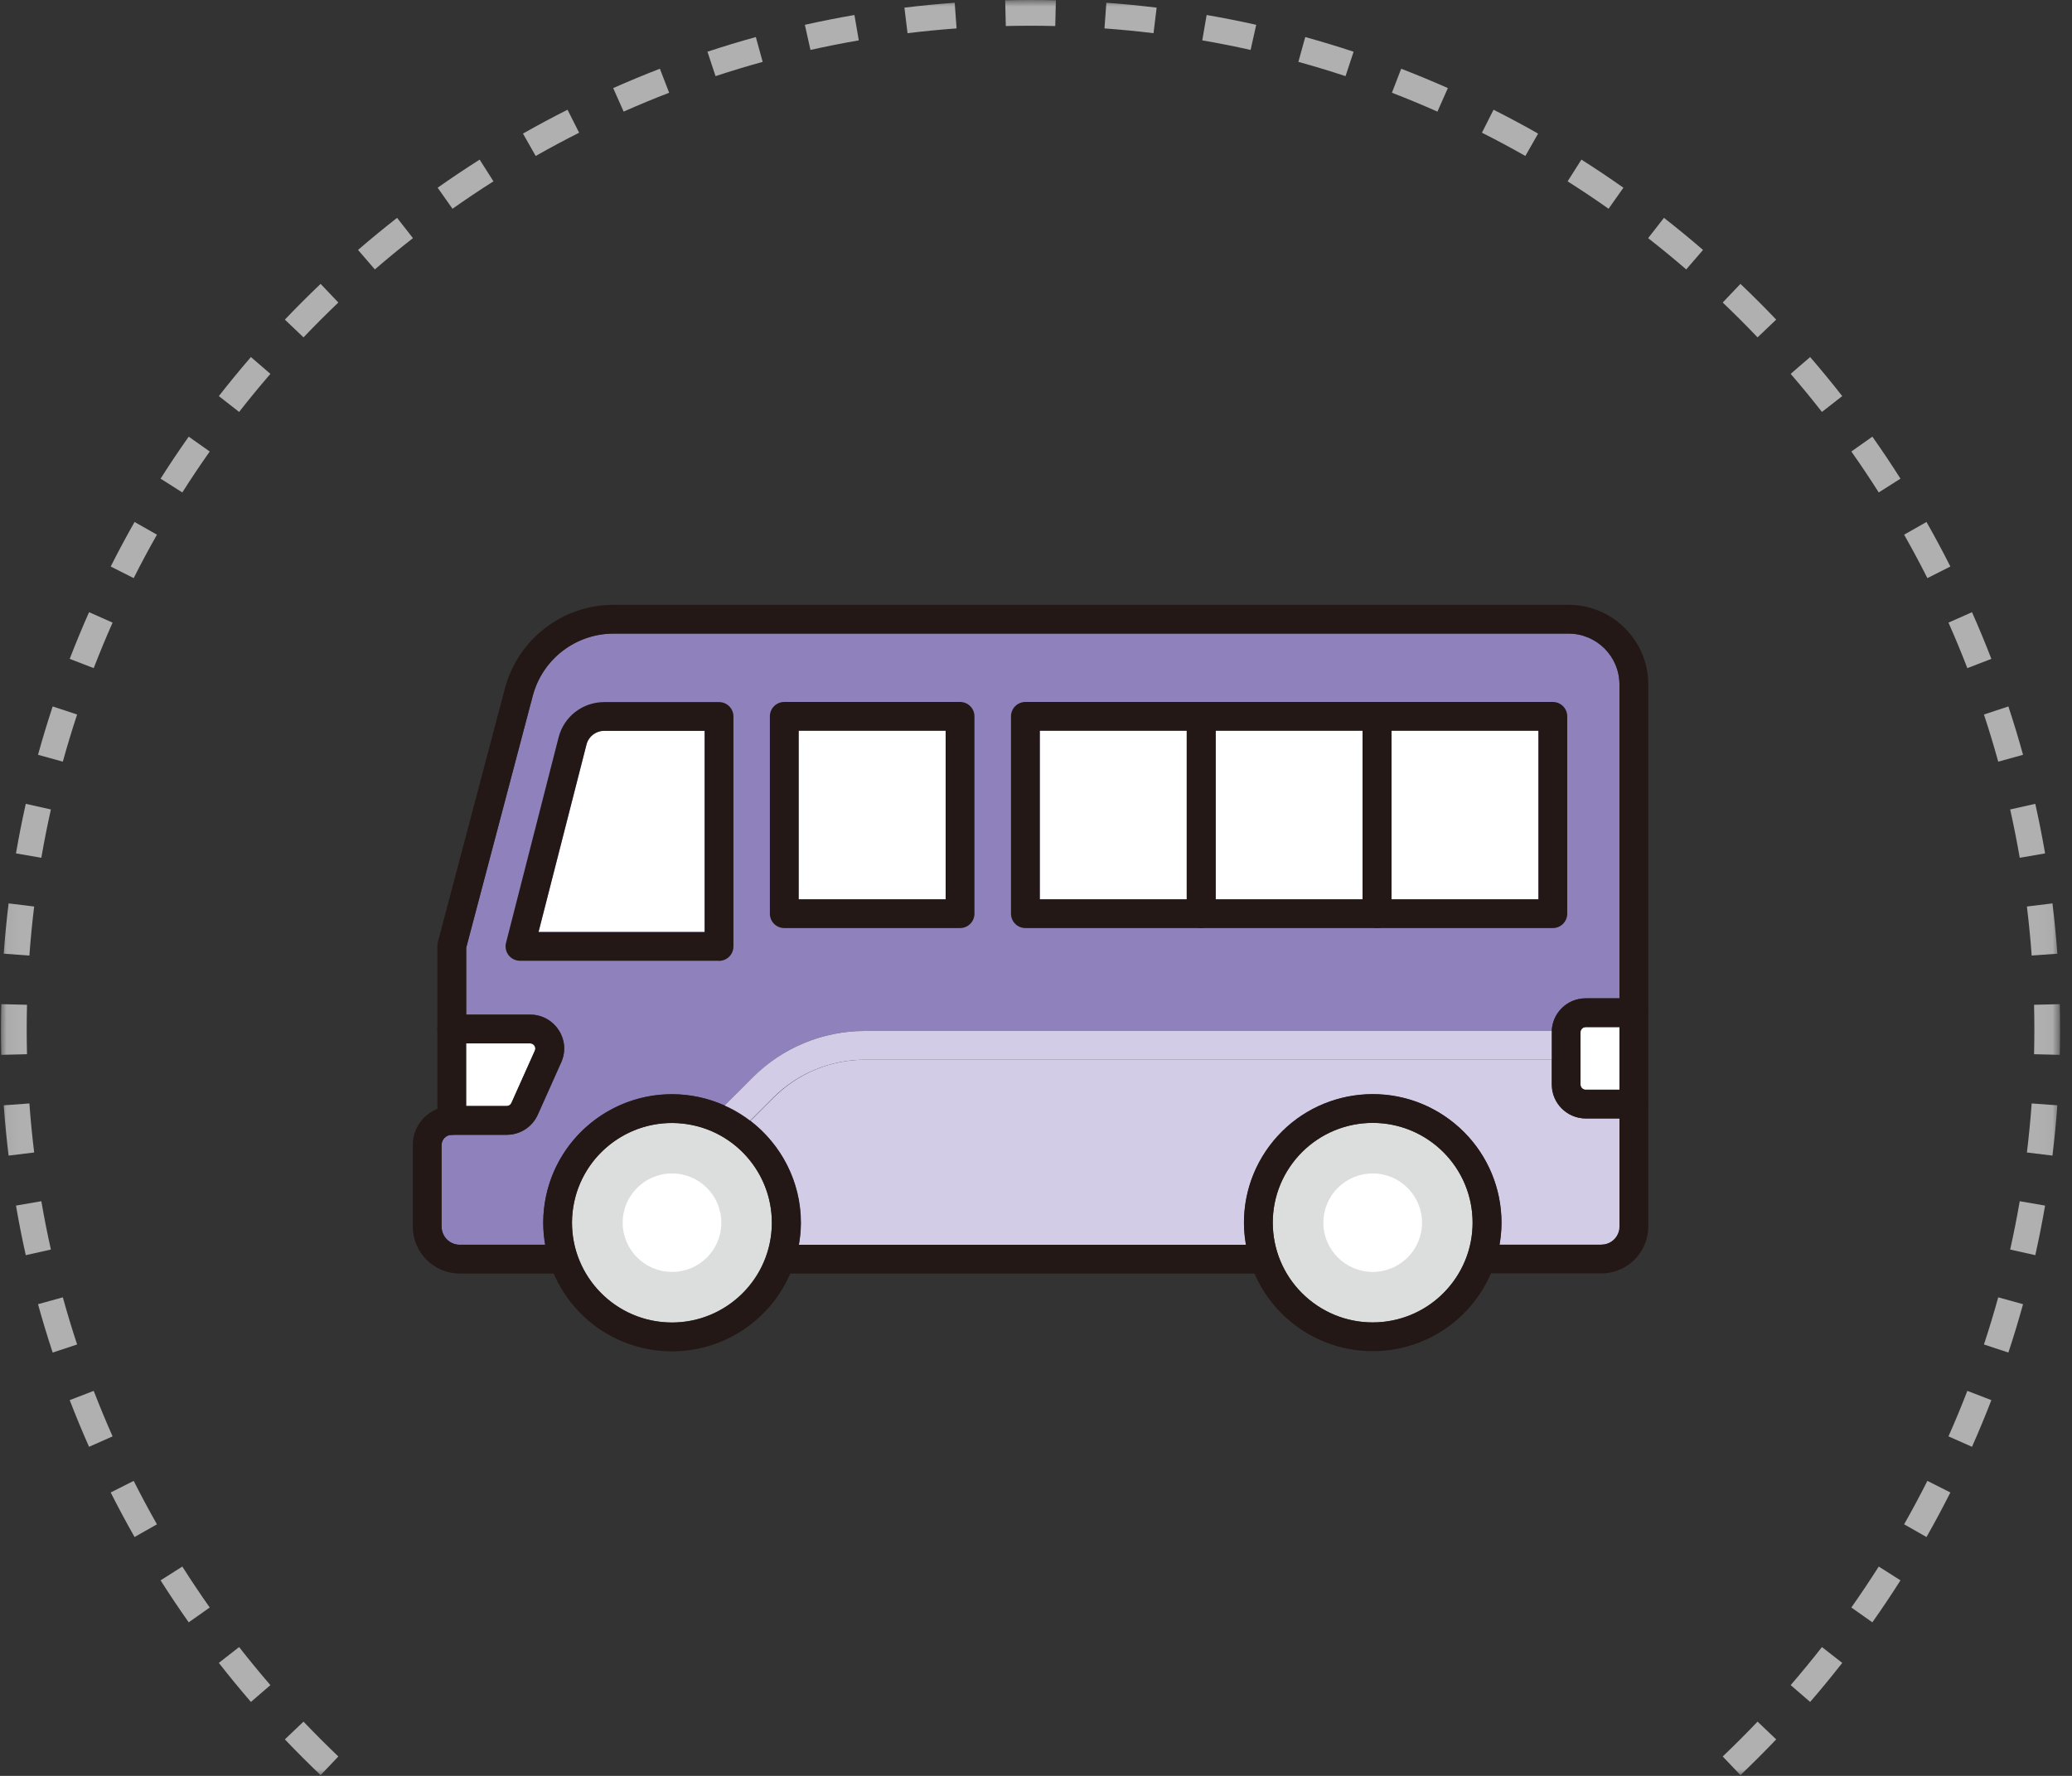 <svg width="161" height="138" viewBox="0 0 161 138" fill="none" xmlns="http://www.w3.org/2000/svg">
<rect x="0" y="0" width="161" height="138" fill="#333333" stroke="none"/>
<mask id="mask0_333_1786" style="mask-type:alpha" maskUnits="userSpaceOnUse" x="0" y="0" width="161" height="138">
<rect x="0.575" y="0.5" width="159" height="137" fill="#D9D9D9" stroke="#B0B0B0"/>
</mask>
<g mask="url(#mask0_333_1786)">
<path fill-rule="evenodd" clip-rule="evenodd" d="M160.051 81.969L158.052 81.921C158.067 81.283 158.075 80.642 158.075 80C158.075 79.358 158.067 78.717 158.052 78.079L160.051 78.031C160.067 78.685 160.075 79.342 160.075 80C160.075 80.658 160.067 81.315 160.051 81.969ZM159.862 74.109L157.867 74.254C157.774 72.975 157.65 71.704 157.496 70.443L159.481 70.201C159.639 71.494 159.766 72.797 159.862 74.109ZM158.909 66.316L156.939 66.656C156.721 65.393 156.473 64.141 156.196 62.901L158.147 62.464C158.432 63.737 158.686 65.021 158.909 66.316ZM157.196 58.654L155.268 59.187C154.927 57.953 154.557 56.732 154.158 55.523L156.057 54.896C156.467 56.136 156.846 57.389 157.196 58.654ZM154.734 51.199L152.868 51.919C152.408 50.726 151.919 49.547 151.402 48.383L153.23 47.572C153.76 48.766 154.262 49.975 154.734 51.199ZM151.549 44.023L149.763 44.924C149.187 43.782 148.584 42.657 147.955 41.549L149.694 40.562C150.34 41.698 150.958 42.852 151.549 44.023ZM147.672 37.195L145.984 38.267C145.299 37.188 144.589 36.127 143.854 35.085L145.488 33.932C146.242 35.001 146.97 36.089 147.672 37.195ZM143.146 30.78L141.57 32.011C140.784 31.005 139.973 30.018 139.139 29.053L140.653 27.746C141.508 28.736 142.34 29.748 143.146 30.78ZM138.015 24.837L136.567 26.216C135.686 25.292 134.784 24.389 133.859 23.508L135.238 22.06C136.186 22.963 137.112 23.889 138.015 24.837ZM132.33 19.422C131.339 18.567 130.327 17.736 129.295 16.929L128.064 18.505C129.07 19.291 130.057 20.102 131.023 20.936L132.33 19.422ZM126.143 14.587L124.99 16.222C123.948 15.486 122.887 14.776 121.808 14.091L122.88 12.403C123.986 13.105 125.074 13.833 126.143 14.587ZM119.514 10.381C118.377 9.735 117.223 9.117 116.052 8.527L115.151 10.312C116.293 10.888 117.418 11.491 118.526 12.12L119.514 10.381ZM112.503 6.845C111.309 6.315 110.1 5.814 108.876 5.341L108.156 7.207C109.349 7.667 110.528 8.156 111.692 8.673L112.503 6.845ZM105.179 4.018L104.552 5.917C103.343 5.518 102.122 5.148 100.888 4.807L101.421 2.879C102.686 3.229 103.939 3.609 105.179 4.018ZM97.611 1.928L97.175 3.88C95.934 3.602 94.682 3.354 93.419 3.137L93.759 1.166C95.054 1.389 96.338 1.643 97.611 1.928ZM89.874 0.594L89.632 2.579C88.371 2.425 87.1 2.301 85.821 2.208L85.966 0.214C87.278 0.309 88.581 0.436 89.874 0.594ZM82.045 0.024L81.996 2.023C81.358 2.008 80.717 2 80.075 2C79.433 2 78.793 2.008 78.154 2.023L78.106 0.024C78.76 0.008 79.417 0 80.075 0C80.734 0 81.39 0.008 82.045 0.024ZM74.184 0.214L74.329 2.208C73.05 2.301 71.779 2.425 70.518 2.579L70.276 0.594C71.569 0.436 72.872 0.309 74.184 0.214ZM66.391 1.166L66.731 3.137C65.469 3.354 64.216 3.602 62.976 3.88L62.539 1.928C63.812 1.643 65.096 1.389 66.391 1.166ZM58.73 2.879L59.262 4.807C58.028 5.148 56.807 5.518 55.599 5.917L54.971 4.018C56.211 3.609 57.464 3.229 58.73 2.879ZM51.274 5.341L51.995 7.207C50.801 7.667 49.623 8.156 48.459 8.673L47.647 6.845C48.841 6.315 50.05 5.814 51.274 5.341ZM44.098 8.527L44.999 10.312C43.858 10.888 42.733 11.491 41.624 12.12L40.637 10.381C41.774 9.735 42.928 9.117 44.098 8.527ZM37.27 12.403L38.342 14.091C37.263 14.776 36.202 15.486 35.16 16.222L34.007 14.587C35.076 13.833 36.164 13.105 37.27 12.403ZM30.855 16.929L32.087 18.505C31.08 19.291 30.094 20.102 29.128 20.936L27.821 19.422C28.811 18.567 29.823 17.736 30.855 16.929ZM24.912 22.06L26.291 23.508C25.367 24.389 24.464 25.292 23.584 26.216L22.135 24.837C23.038 23.889 23.964 22.963 24.912 22.06ZM19.497 27.746C18.642 28.736 17.811 29.748 17.004 30.78L18.58 32.011C19.366 31.005 20.177 30.018 21.011 29.053L19.497 27.746ZM14.663 33.932L16.297 35.085C15.562 36.127 14.851 37.188 14.167 38.267L12.478 37.195C13.18 36.089 13.909 35.001 14.663 33.932ZM10.456 40.562L12.195 41.549C11.566 42.657 10.963 43.782 10.388 44.924L8.602 44.023C9.192 42.852 9.811 41.698 10.456 40.562ZM6.92 47.572C6.39 48.766 5.889 49.975 5.416 51.199L7.282 51.919C7.743 50.726 8.232 49.547 8.748 48.383L6.92 47.572ZM4.093 54.896L5.992 55.523C5.593 56.732 5.223 57.953 4.882 59.187L2.954 58.654C3.304 57.389 3.684 56.136 4.093 54.896ZM2.003 62.464L3.955 62.901C3.677 64.141 3.429 65.393 3.212 66.656L1.241 66.316C1.464 65.021 1.718 63.737 2.003 62.464ZM0.669 70.201L2.655 70.443C2.501 71.704 2.377 72.975 2.284 74.254L0.289 74.109C0.384 72.797 0.511 71.494 0.669 70.201ZM0.099 78.031C0.083 78.685 0.075 79.342 0.075 80C0.075 80.658 0.083 81.315 0.099 81.969L2.098 81.921C2.083 81.283 2.075 80.642 2.075 80C2.075 79.358 2.083 78.717 2.098 78.079L0.099 78.031ZM0.289 85.891L2.284 85.746C2.377 87.025 2.501 88.296 2.655 89.557L0.669 89.799C0.511 88.506 0.384 87.203 0.289 85.891ZM1.241 93.684L3.212 93.344C3.429 94.607 3.677 95.859 3.955 97.099L2.003 97.536C1.718 96.263 1.464 94.979 1.241 93.684ZM2.954 101.346L4.882 100.813C5.223 102.047 5.593 103.268 5.992 104.477L4.093 105.104C3.684 103.864 3.304 102.611 2.954 101.346ZM5.416 108.801L7.282 108.081C7.743 109.274 8.232 110.453 8.748 111.617L6.92 112.428C6.39 111.234 5.889 110.025 5.416 108.801ZM8.602 115.977L10.388 115.076C10.963 116.217 11.566 117.343 12.195 118.451L10.456 119.438C9.811 118.302 9.192 117.147 8.602 115.977ZM12.478 122.805L14.167 121.733C14.851 122.812 15.562 123.873 16.297 124.915L14.663 126.068C13.909 124.999 13.18 123.911 12.478 122.805ZM17.004 129.22L18.58 127.989C19.366 128.995 20.177 129.981 21.011 130.947L19.497 132.254C18.642 131.264 17.811 130.252 17.004 129.22ZM22.135 135.163L23.584 133.784C24.464 134.708 25.367 135.611 26.291 136.492L24.912 137.94C23.964 137.037 23.038 136.111 22.135 135.163ZM27.821 140.578L29.128 139.064C30.094 139.898 31.08 140.709 32.087 141.495L30.855 143.071C29.823 142.264 28.811 141.433 27.821 140.578ZM34.007 145.413L35.16 143.778C36.202 144.514 37.263 145.224 38.342 145.909L37.27 147.597C36.164 146.895 35.076 146.167 34.007 145.413ZM40.637 149.619L41.624 147.88C42.733 148.509 43.858 149.112 44.999 149.688L44.098 151.473C42.928 150.883 41.774 150.265 40.637 149.619ZM47.647 153.155L48.459 151.327C49.623 151.844 50.801 152.333 51.995 152.793L51.274 154.659C50.05 154.186 48.841 153.685 47.647 153.155ZM54.972 155.982L55.599 154.083C56.807 154.482 58.028 154.852 59.262 155.193L58.73 157.121C57.464 156.771 56.211 156.391 54.972 155.982ZM62.539 158.072L62.976 156.12C64.217 156.398 65.469 156.646 66.731 156.863L66.391 158.834C65.096 158.611 63.812 158.357 62.539 158.072ZM70.276 159.406L70.518 157.421C71.779 157.575 73.05 157.699 74.329 157.792L74.184 159.786C72.872 159.691 71.569 159.564 70.276 159.406ZM78.106 159.976L78.154 157.977C78.793 157.992 79.433 158 80.075 158C80.717 158 81.358 157.992 81.996 157.977L82.045 159.976C81.39 159.992 80.734 160 80.075 160C79.417 160 78.76 159.992 78.106 159.976ZM85.966 159.786L85.821 157.792C87.1 157.699 88.371 157.575 89.632 157.421L89.874 159.406C88.581 159.564 87.278 159.691 85.966 159.786ZM93.759 158.834L93.419 156.863C94.682 156.646 95.934 156.398 97.175 156.12L97.611 158.072C96.338 158.357 95.054 158.611 93.759 158.834ZM101.421 157.121L100.888 155.193C102.122 154.852 103.343 154.482 104.552 154.083L105.179 155.982C103.939 156.391 102.686 156.771 101.421 157.121ZM108.876 154.659L108.156 152.793C109.349 152.333 110.528 151.844 111.692 151.327L112.503 153.155C111.309 153.685 110.1 154.186 108.876 154.659ZM116.052 151.473L115.151 149.688C116.293 149.112 117.418 148.509 118.526 147.88L119.514 149.619C118.377 150.265 117.223 150.883 116.052 151.473ZM122.88 147.597L121.808 145.909C122.887 145.224 123.948 144.514 124.99 143.778L126.143 145.413C125.074 146.167 123.986 146.895 122.88 147.597ZM129.295 143.071L128.064 141.495C129.07 140.709 130.057 139.898 131.023 139.064L132.33 140.578C131.339 141.433 130.327 142.264 129.295 143.071ZM135.238 137.94L133.859 136.492C134.784 135.611 135.686 134.708 136.567 133.784L138.015 135.163C137.112 136.111 136.186 137.037 135.238 137.94ZM140.653 132.254L139.139 130.947C139.973 129.981 140.784 128.995 141.57 127.989L143.146 129.22C142.34 130.252 141.508 131.264 140.653 132.254ZM145.488 126.068L143.854 124.915C144.589 123.873 145.299 122.812 145.984 121.733L147.672 122.805C146.97 123.911 146.242 124.999 145.488 126.068ZM149.694 119.438L147.955 118.451C148.584 117.343 149.187 116.217 149.763 115.076L151.549 115.977C150.958 117.147 150.34 118.302 149.694 119.438ZM153.23 112.428L151.402 111.617C151.919 110.453 152.408 109.274 152.868 108.081L154.734 108.801C154.262 110.025 153.76 111.234 153.23 112.428ZM156.057 105.104L154.158 104.477C154.557 103.268 154.927 102.047 155.268 100.813L157.196 101.346C156.846 102.611 156.467 103.864 156.057 105.104ZM158.147 97.536L156.196 97.099C156.473 95.859 156.721 94.607 156.939 93.344L158.909 93.684C158.686 94.979 158.432 96.263 158.147 97.536ZM159.481 89.799L157.496 89.557C157.65 88.296 157.774 87.025 157.867 85.746L159.862 85.891C159.766 87.203 159.639 88.506 159.481 89.799Z" fill="#B0B0B0"/>
</g>
<g clip-path="url(#clip0_333_1786)">
<path d="M122.809 80.221C122.809 79.997 122.988 79.818 123.212 79.818H125.836V84.692H123.212C122.988 84.692 122.809 84.513 122.809 84.29V80.23V80.221Z" fill="white"/>
<path d="M36.222 81.079H41.193C41.38 81.079 41.488 81.195 41.533 81.267C41.578 81.338 41.64 81.473 41.56 81.651L39.742 85.711C39.679 85.854 39.536 85.953 39.374 85.953H36.213V81.079H36.222Z" fill="white"/>
<path d="M35.73 96.728C34.95 96.728 34.315 96.093 34.315 95.315V88.975C34.315 88.546 34.664 88.188 35.103 88.188H39.384C40.422 88.188 41.372 87.571 41.793 86.623L43.611 82.555C43.978 81.732 43.906 80.793 43.414 80.042C42.921 79.29 42.097 78.843 41.202 78.843H36.231V73.639L41.399 54.064C42.151 51.221 44.73 49.235 47.677 49.235H121.878C124.063 49.235 125.836 51.006 125.836 53.188V77.583H123.212C121.788 77.583 120.633 78.709 120.579 80.113H67.201C63.914 80.113 60.833 81.392 58.514 83.708L56.31 85.908C55.057 85.344 53.678 85.023 52.218 85.023C46.701 85.023 42.214 89.503 42.214 95.011C42.214 95.592 42.276 96.165 42.375 96.719H35.747L35.73 96.728Z" fill="#8F82BC"/>
<path d="M124.421 96.728H116.513C116.612 96.174 116.674 95.601 116.674 95.02C116.674 89.511 112.187 85.031 106.67 85.031C101.153 85.031 96.666 89.511 96.666 95.02C96.666 95.601 96.729 96.174 96.828 96.728H62.078C62.177 96.174 62.239 95.601 62.239 95.02C62.239 91.792 60.69 88.93 58.308 87.097L60.117 85.291C62.015 83.395 64.541 82.349 67.228 82.349H120.597V84.28C120.597 85.738 121.779 86.918 123.239 86.918H125.863V95.306C125.863 96.084 125.227 96.719 124.448 96.719L124.421 96.728Z" fill="#D2CCE6"/>
<path d="M54.743 72.423H41.846L45.572 57.856C45.733 57.23 46.297 56.792 46.951 56.792H54.752V72.432L54.743 72.423Z" fill="white"/>
<path d="M73.479 56.783H62.06V69.884H73.479V56.783Z" fill="white"/>
<path d="M119.54 56.783H108.121V69.884H119.54V56.783Z" fill="white"/>
<path d="M105.873 56.783H94.454V69.884H105.873V56.783Z" fill="white"/>
<path d="M92.215 56.783H80.796V69.884H92.215V56.783Z" fill="white"/>
<path d="M52.208 102.765C47.927 102.765 44.443 99.286 44.443 95.012C44.443 90.737 47.927 87.259 52.208 87.259C56.489 87.259 59.973 90.737 59.973 95.012C59.973 99.286 56.489 102.765 52.208 102.765Z" fill="#DCDDDD"/>
<path d="M106.661 102.765C102.38 102.765 98.897 99.286 98.897 95.012C98.897 90.737 102.38 87.259 106.661 87.259C110.942 87.259 114.426 90.737 114.426 95.012C114.426 99.286 110.942 102.765 106.661 102.765Z" fill="#DCDDDD"/>
<path fill-rule="evenodd" clip-rule="evenodd" d="M58.51 83.705C60.816 81.402 63.94 80.113 67.201 80.113H121.689C122.308 80.113 122.809 80.614 122.809 81.231C122.809 81.848 122.308 82.349 121.689 82.349H67.201C64.532 82.349 61.978 83.403 60.093 85.285L57.487 87.888C57.05 88.324 56.341 88.324 55.904 87.888C55.466 87.451 55.466 86.743 55.904 86.307L58.51 83.705Z" fill="#D2CCE6"/>
<path fill-rule="evenodd" clip-rule="evenodd" d="M44.549 93.776C43.86 98.002 46.733 101.986 50.965 102.674C55.198 103.363 59.188 100.495 59.877 96.269C60.567 92.042 57.694 88.058 53.462 87.37C49.229 86.682 45.239 89.55 44.549 93.776ZM50.605 104.881C45.152 103.994 41.451 98.862 42.34 93.417C43.228 87.972 48.368 84.277 53.821 85.164C59.275 86.05 62.975 91.183 62.087 96.628C61.199 102.073 56.058 105.768 50.605 104.881Z" fill="#231815"/>
<path d="M56.051 95.012C56.051 97.131 54.331 98.839 52.218 98.839C50.104 98.839 48.384 97.122 48.384 95.012C48.384 92.901 50.104 91.185 52.218 91.185C54.331 91.185 56.051 92.901 56.051 95.012Z" fill="white"/>
<path fill-rule="evenodd" clip-rule="evenodd" d="M100.427 90.387C97.871 93.825 98.59 98.681 102.034 101.233C105.477 103.786 110.34 103.068 112.897 99.63C115.453 96.192 114.734 91.335 111.291 88.783C107.847 86.231 102.984 86.949 100.427 90.387ZM100.699 103.028C96.263 99.74 95.336 93.484 98.63 89.054C101.923 84.625 108.189 83.7 112.625 86.988C117.061 90.276 117.988 96.533 114.694 100.962C111.401 105.392 105.135 106.317 100.699 103.028Z" fill="#231815"/>
<path d="M110.495 95.012C110.495 97.131 108.775 98.839 106.661 98.839C104.548 98.839 102.828 97.122 102.828 95.012C102.828 92.901 104.548 91.185 106.661 91.185C108.775 91.185 110.495 92.901 110.495 95.012Z" fill="white"/>
<path fill-rule="evenodd" clip-rule="evenodd" d="M59.884 97.846C59.884 97.229 60.385 96.728 61.003 96.728H97.866C98.485 96.728 98.986 97.229 98.986 97.846C98.986 98.464 98.485 98.964 97.866 98.964H61.003C60.385 98.964 59.884 98.464 59.884 97.846Z" fill="#231815"/>
<path fill-rule="evenodd" clip-rule="evenodd" d="M41.397 54.065C41.397 54.065 41.397 54.065 41.397 54.065L36.222 73.65V87.071C36.222 87.688 35.721 88.188 35.102 88.188C34.667 88.188 34.314 88.543 34.314 88.975V95.315C34.314 96.096 34.944 96.728 35.729 96.728H43.422C44.041 96.728 44.542 97.229 44.542 97.846C44.542 98.463 44.041 98.964 43.422 98.964H35.729C33.702 98.964 32.075 97.325 32.075 95.315V88.975C32.075 87.707 32.863 86.612 33.983 86.166V73.505C33.983 73.409 33.995 73.313 34.02 73.22L39.233 53.492C40.249 49.668 43.71 47 47.677 47H121.878C125.299 47 128.075 49.772 128.075 53.188V95.306C128.075 97.33 126.434 98.955 124.421 98.955H115.456C114.838 98.955 114.337 98.454 114.337 97.837C114.337 97.22 114.838 96.719 115.456 96.719H124.421C125.203 96.719 125.836 96.091 125.836 95.306V53.188C125.836 51.007 124.063 49.236 121.878 49.236H47.677C44.729 49.236 42.154 51.218 41.397 54.065Z" fill="#231815"/>
<path fill-rule="evenodd" clip-rule="evenodd" d="M46.951 56.792C46.294 56.792 45.732 57.228 45.573 57.854L41.846 72.423H54.752V56.792H46.951ZM55.73 74.659C55.919 74.683 56.116 74.659 56.3 74.583C56.718 74.41 56.991 74.002 56.991 73.55V55.674C56.991 55.057 56.49 54.557 55.871 54.557H46.951C45.28 54.557 43.818 55.676 43.403 57.303C43.403 57.303 43.403 57.303 43.403 57.303L39.319 73.265C39.234 73.599 39.308 73.954 39.52 74.227C39.732 74.499 40.058 74.659 40.404 74.659H55.73Z" fill="#231815"/>
<path fill-rule="evenodd" clip-rule="evenodd" d="M33.983 79.962C33.983 79.344 34.484 78.844 35.102 78.844H41.193C43.094 78.844 44.397 80.805 43.601 82.558L41.786 86.611C41.786 86.612 41.786 86.612 41.785 86.613C41.365 87.56 40.419 88.18 39.374 88.18H35.102C34.484 88.18 33.983 87.679 33.983 87.062C33.983 86.444 34.484 85.944 35.102 85.944H39.374C39.529 85.944 39.675 85.849 39.739 85.706L39.741 85.702L41.562 81.635C41.676 81.386 41.493 81.079 41.193 81.079H35.102C34.484 81.079 33.983 80.579 33.983 79.962Z" fill="#231815"/>
<path fill-rule="evenodd" clip-rule="evenodd" d="M120.57 80.212C120.57 78.754 121.752 77.574 123.212 77.574H126.955C127.574 77.574 128.075 78.075 128.075 78.692C128.075 79.309 127.574 79.81 126.955 79.81H123.212C122.988 79.81 122.809 79.989 122.809 80.212V84.272C122.809 84.495 122.988 84.674 123.212 84.674H126.955C127.574 84.674 128.075 85.175 128.075 85.792C128.075 86.41 127.574 86.91 126.955 86.91H123.212C121.752 86.91 120.57 85.73 120.57 84.272V80.212Z" fill="#231815"/>
<path fill-rule="evenodd" clip-rule="evenodd" d="M59.821 55.665C59.821 55.047 60.322 54.547 60.941 54.547H74.599C75.217 54.547 75.718 55.047 75.718 55.665V71.001C75.718 71.618 75.217 72.119 74.599 72.119H60.941C60.322 72.119 59.821 71.618 59.821 71.001V55.665ZM62.06 56.782V69.883H73.479V56.782H62.06Z" fill="#231815"/>
<path fill-rule="evenodd" clip-rule="evenodd" d="M78.557 55.665C78.557 55.047 79.058 54.547 79.677 54.547H93.335C93.953 54.547 94.454 55.047 94.454 55.665V71.001C94.454 71.618 93.953 72.119 93.335 72.119H79.677C79.058 72.119 78.557 71.618 78.557 71.001V55.665ZM80.796 56.782V69.883H92.215V56.782H80.796Z" fill="#231815"/>
<path fill-rule="evenodd" clip-rule="evenodd" d="M92.215 55.665C92.215 55.047 92.717 54.547 93.335 54.547H106.993C107.611 54.547 108.112 55.047 108.112 55.665V71.001C108.112 71.618 107.611 72.119 106.993 72.119H93.335C92.717 72.119 92.215 71.618 92.215 71.001V55.665ZM94.454 56.782V69.883H105.873V56.782H94.454Z" fill="#231815"/>
<path fill-rule="evenodd" clip-rule="evenodd" d="M105.882 55.665C105.882 55.047 106.383 54.547 107.001 54.547H120.659C121.278 54.547 121.779 55.047 121.779 55.665V71.001C121.779 71.618 121.278 72.119 120.659 72.119H107.001C106.383 72.119 105.882 71.618 105.882 71.001V55.665ZM108.121 56.782V69.883H119.54V56.782H108.121Z" fill="#231815"/>
</g>
<defs>
<clipPath id="clip0_333_1786">
<rect width="96" height="58" fill="white" transform="translate(32.075 47)"/>
</clipPath>
</defs>
</svg>
